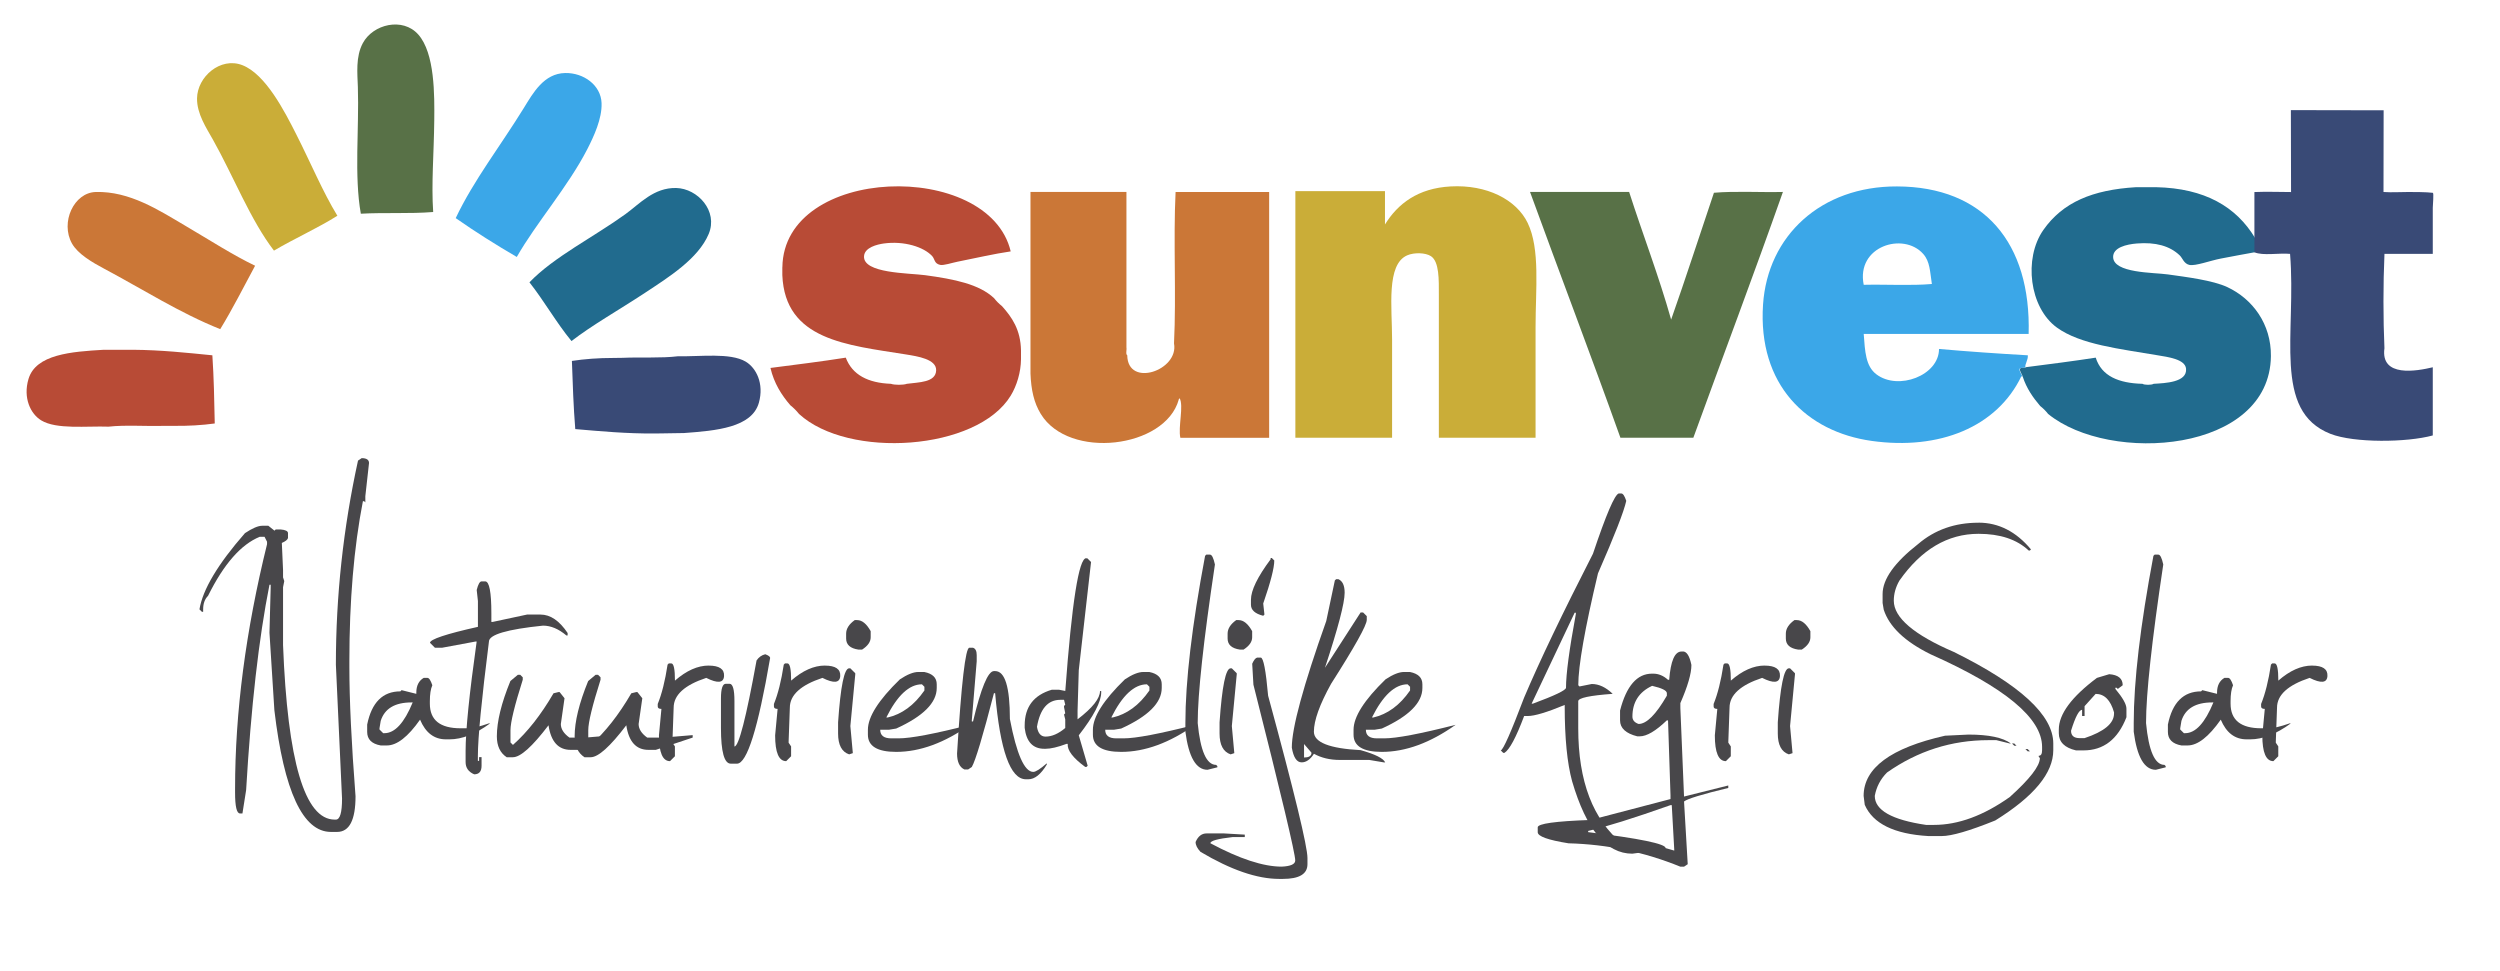 <?xml version="1.0" encoding="UTF-8"?>
<svg xmlns="http://www.w3.org/2000/svg" xmlns:xlink="http://www.w3.org/1999/xlink" width="556px" height="216px" viewBox="0 0 556 216" version="1.1">
  <title>Sunvest logo met pay off grijs 1</title>
  <defs>
    <rect id="path-1" x="0" y="0" width="555.27" height="215.29"></rect>
  </defs>
  <g id="Logo" stroke="none" stroke-width="1" fill="none" fill-rule="evenodd">
    <g id="Sunvest-logo-met-pay-off-grijs-1">
      <g id="Clipped">
        <mask id="mask-2" fill="white">
          <use xlink:href="#path-1"></use>
        </mask>
        <g id="Rectangle"></g>
        <g id="Group" mask="url(#mask-2)">
          <g transform="translate(-97.7, -103.17)">
            <path d="M172.74,151.15 C168.27,153.96 163.21,156.2 158.63,158.91 C153.41,152.13 149.59,142.29 145.05,134.22 C143.58,131.6 141.48,128.48 141.52,125.05 C141.58,120.24 146.72,115.79 151.57,117.65 C156.77,119.64 161.01,127.96 163.56,132.99 C166.87,139.52 169.46,145.78 172.73,151.15" id="Path" fill="#CAAD38"></path>
            <path d="M212.63,160.32 C207.96,157.59 203.41,154.73 199.05,151.68 C203.03,143.27 209.04,135.57 214.21,127.17 C216.27,123.82 218.67,119.51 223.38,119.41 C227.47,119.32 231.35,122.09 231.49,126.11 C231.61,129.56 229.78,133.48 228.32,136.34 C224.04,144.67 216.91,152.8 212.63,160.32" id="Path" fill="#3BA7E8"></path>
            <path d="M439.21,200.52 L417.7,200.52 C417.7,190.12 417.7,179.83 417.7,168.78 C417.7,165.44 417.82,161.37 415.94,160.14 C414.74,159.36 412.24,159.27 410.65,159.96 C405.97,162.01 407.3,171.56 407.3,178.65 L407.3,200.52 L385.79,200.52 L385.79,145.68 L405.72,145.68 L405.72,153.09 C408.55,148.51 413.02,145.02 420.35,144.63 C428.34,144.2 434.92,147.53 437.45,152.74 C440.26,158.54 439.21,167.51 439.21,175.84 C439.21,184.27 439.21,192.96 439.21,200.53" id="Path" fill="#CAAD38"></path>
            <path d="M548.18,184.83 C548.03,185 547.75,184.95 547.12,185.01 C546.37,185.21 547.37,186.45 547.47,186.95 C547.32,186.98 547.3,186.88 547.29,186.77 C541.85,198.16 529.01,203.34 513.96,201.23 C499.5,199.2 488.61,188.77 489.8,170.9 C490.83,155.59 502.68,144.57 519.6,144.63 C538.93,144.69 549.43,157.19 548.87,177.43 L512.19,177.43 C512.48,181.32 512.6,184.6 515.01,186.42 C519.87,190.1 528.93,186.68 528.94,180.78 C535.42,181.35 542.02,181.81 548.69,182.19 C548.78,183.23 547.96,184.27 548.16,184.84 M525.41,159.63 C521.03,154.7 510.46,157.91 512.19,166.51 C517.19,166.39 522.65,166.74 527.35,166.33 C526.91,163.5 526.94,161.35 525.41,159.63" id="Shape" fill="#3BA7E8"></path>
            <path d="M460.02,145.86 C463.08,155.38 466.59,164.45 469.36,174.25 C472.64,164.95 475.7,155.44 478.88,146.04 C483.64,145.63 489.16,145.98 494.22,145.86 C487.74,164.25 480.92,182.29 474.3,200.52 L458.08,200.52 C451.52,182.16 444.63,164.13 437.98,145.86 L460.02,145.86 L460.02,145.86 Z" id="Path" fill="#587147"></path>
            <path d="M348.4,182.19 C348.5,189.46 359.93,185.56 358.8,179.55 C359.33,168.74 358.62,156.69 359.15,145.87 L379.96,145.87 L379.96,200.53 L360.21,200.53 C359.67,198.16 361.02,193.33 360.03,191.71 C360.08,191.8 359.78,191.93 359.85,192.06 C356.84,202.87 335.42,205.49 329.17,195.23 C327.65,192.74 327.02,189.89 326.88,186.24 L326.88,145.86 L348.22,145.86 L348.22,180.42 C348.33,180.96 347.99,181.94 348.4,182.18" id="Path" fill="#CB7737"></path>
            <path d="M576.65,188.53 C579.25,188.38 584.15,188.21 583.88,185.18 C583.69,183.04 579.82,182.57 577.53,182.18 C569.29,180.77 560.35,179.81 555.14,176.01 C549.05,171.58 547.7,160.68 552.14,154.32 C556.45,148.16 563.07,145.38 572.77,144.8 L577.18,144.8 C588.06,145.03 595.04,149.16 599.22,156.09 L599.22,159.26 C596.92,159.66 594.62,160.11 591.64,160.67 C589.26,161.12 585.92,162.4 584.59,162.08 C583.38,161.79 583.11,160.58 582.47,159.97 C580.27,157.85 577.08,156.99 572.95,157.32 C570.57,157.51 567.64,158.23 567.66,160.32 C567.7,163.95 576.63,163.75 579.83,164.2 C583.96,164.78 589.82,165.51 593.05,167.02 C598.68,169.65 602.82,175.22 602.75,182.36 C602.52,203.9 566.94,206.44 553.2,195.23 C552.69,194.57 552.1,193.98 551.44,193.47 C549.85,191.6 548.41,189.56 547.56,186.95 C547.45,186.45 546.46,185.21 547.21,185.01 C547.83,184.95 548.12,185 548.27,184.83 C553.48,184.16 558.7,183.5 563.79,182.71 C565.08,186.82 568.91,188.4 574.19,188.53 C574.61,188.82 576.24,188.82 576.66,188.53" id="Path" fill="#216B8E"></path>
            <path d="M224.79,179.01 C221.42,174.92 218.74,170.13 215.45,165.96 C220.86,160.31 229.84,155.83 236.79,150.8 C239.99,148.48 243.11,144.87 248.08,144.98 C252.86,145.09 257.46,150.11 255.31,155.21 C252.99,160.71 246.47,164.78 241.2,168.26 C235.37,172.11 229.42,175.45 224.8,179.02" id="Path" fill="#216B8E"></path>
            <path d="M627.82,127.7 C627.82,133.7 627.79,139.88 627.79,145.87 C629.83,146 631.08,145.87 633.29,145.87 C634.37,145.87 637.41,145.87 638.75,146.05 C639.03,146.08 638.75,148.67 638.75,149.4 L638.75,159.63 L628,159.63 L628,159.81 C627.71,166.33 627.71,174.09 628,180.62 C627.09,187.18 635.21,185.7 638.75,184.85 L638.75,200.01 C633.01,201.59 621.27,201.72 616,199.66 C603.01,194.57 608.45,177.28 607.01,159.63 C604.48,159.4 601.02,160.09 599.08,159.28 L599.08,145.88 C601.73,145.76 604.94,145.88 607.23,145.88 C607.23,144.65 607.19,128.89 607.19,127.66" id="Path" fill="#394A76"></path>
            <path d="M271.7,162.61 C272,139.88 317.63,138.64 322.48,159.08 C318.77,159.62 314.66,160.58 310.67,161.37 C309.4,161.62 307.58,162.25 306.79,162.08 C305.45,161.79 305.62,160.79 305.03,160.14 C303.13,158.06 298.73,156.71 294.27,157.32 C292.77,157.53 289.99,158.2 289.86,160.14 C289.6,163.99 299.76,163.88 303.44,164.37 C309.99,165.26 315.47,166.37 318.78,169.48 C319.29,170.14 319.88,170.73 320.54,171.25 C322.76,173.73 324.69,176.5 324.77,181.12 L324.77,183.06 C324.74,185.99 323.82,188.98 322.48,191.17 C315,203.44 286.36,205.3 275.4,195.23 C274.83,194.51 274.18,193.86 273.46,193.29 C271.51,191.01 269.85,188.43 269.05,185 C274.67,184.27 280.33,183.58 285.8,182.71 C287.25,186.55 290.75,188.34 295.85,188.53 C296.62,188.82 298.61,188.82 299.38,188.53 C302.04,188.17 305.82,188.25 305.9,185.53 C305.98,183.05 301.75,182.41 299.2,182 C286.04,179.89 272.29,178.83 271.69,164.37 L271.69,162.61 L271.7,162.61 Z" id="Path" fill="#B84B36"></path>
            <path d="M106.85,196.65 C104.51,195.22 102.79,191.7 104.03,187.48 C105.65,181.95 113.6,181.38 120.78,180.96 L127.3,180.96 C133.54,181.01 139.22,181.62 144.93,182.19 C145.26,187.09 145.36,192.23 145.46,197.35 C142.62,197.74 139.57,197.92 136.29,197.88 L134.18,197.88 C130.12,198 125.6,197.64 121.84,198.06 C117,197.88 110.26,198.74 106.85,196.65 Z" id="Path" fill="#B84B36"></path>
            <path d="M154.44,162.26 C151.88,166.99 149.45,171.85 146.68,176.37 C137.75,172.81 129.51,167.53 120.94,162.97 C118.19,161.51 115.02,159.66 113.71,157.33 C111.07,152.63 114.13,146 119,145.87 C126.51,145.66 133,149.9 138.75,153.28 C144.32,156.55 149.52,159.92 154.44,162.27" id="Path" fill="#CB7737"></path>
            <path d="M248.52,182.4 C253.36,182.51 260.09,181.56 263.53,183.59 C265.89,184.99 267.66,188.48 266.48,192.72 C264.93,198.27 257,198.95 249.82,199.48 C249.17,199.48 248.53,199.5 247.88,199.51 C247.06,199.52 246.23,199.53 245.41,199.55 C244.7,199.56 244,199.57 243.29,199.58 C237.05,199.62 231.36,199.09 225.64,198.6 C225.24,193.7 225.07,188.57 224.89,183.44 C227.73,183.01 230.77,182.78 234.05,182.78 C234.75,182.78 235.46,182.76 236.16,182.75 C240.21,182.57 244.74,182.86 248.5,182.4" id="Path" fill="#394A76"></path>
            <path d="M194.04,150.32 C188.77,150.75 183.26,150.4 177.95,150.7 C176.44,142.28 177.59,131.78 177.29,122.53 C177.19,119.53 176.77,115.79 178.39,112.77 C180.66,108.53 187.27,106.95 190.72,110.84 C194.42,115 194.34,124.35 194.28,129.98 C194.2,137.3 193.61,144.05 194.04,150.33" id="Path" fill="#587147"></path>
          </g>
        </g>
      </g>
      <path d="M80.43,101.89 C81.52,101.89 82.07,102.26 82.07,102.98 L81.25,110.36 L81.25,111.73 L80.98,111.46 L80.71,111.46 C78.7,121.81 77.7,133.65 77.7,147.01 L77.7,148.38 C77.7,155.67 78.16,165.24 79.07,177.09 C79.07,182.38 77.7,185.02 74.97,185.02 L73.6,185.02 C67.36,185.02 63.16,176 61.02,157.95 L59.93,140.72 L60.2,130.6 L60.2,130.05 L59.93,130.05 C57.56,141.94 55.83,157.17 54.74,175.71 L53.92,180.91 L53.37,180.91 C52.64,180.91 52.28,179.36 52.28,176.26 L52.28,175.44 C52.28,158.4 54.65,140.26 59.39,121.03 L59.39,120.48 L58.84,119.39 L57.75,119.39 C53.6,121.08 49.77,125.45 46.27,132.51 C45.54,133.24 45.18,134.24 45.18,135.52 L45.18,136.07 L44.91,136.07 L44.36,135.52 C45.09,131.1 48.46,125.45 54.48,118.57 C56.12,117.48 57.4,116.93 58.31,116.93 L59.68,116.93 L61.05,118.02 L61.32,117.75 L62.41,117.75 C63.5,117.84 64.05,118.12 64.05,118.57 L64.05,119.66 C63.96,120.03 63.5,120.39 62.68,120.75 L62.95,126.77 L62.95,128.41 L63.22,129.23 L62.95,130.6 L62.95,143.45 C63.95,169.34 67.78,182.28 74.43,182.28 L74.7,182.28 C75.61,182.28 76.07,180.73 76.07,177.63 L74.7,147.83 C74.7,132.56 76.34,117.43 79.62,102.44 L80.44,101.89 L80.43,101.89 Z" id="Path" fill="#48474A" fill-rule="nonzero"></path>
      <path d="M94.24,150.76 L95.06,150.76 C95.42,150.76 95.79,151.31 96.15,152.4 C95.78,153.22 95.6,154.41 95.6,155.95 L95.6,156.5 C95.6,160.15 97.88,161.97 102.44,161.97 L104.08,161.97 C105.08,161.97 106.63,161.61 108.73,160.88 L109,160.88 C105.76,163.25 102.76,164.43 99.98,164.43 L99.16,164.43 C96.56,164.43 94.65,162.97 93.42,160.05 C90.73,163.88 88.27,165.79 86.04,165.79 L84.67,165.79 C82.66,165.43 81.66,164.42 81.66,162.78 L81.66,161.14 C82.66,156.22 85.12,153.76 89.04,153.76 L89.31,153.49 L92.59,154.31 L92.59,154.04 C92.59,152.49 93.14,151.4 94.23,150.76 L94.24,150.76 Z M84.4,161.97 L84.4,162.24 L85.22,163.06 L85.49,163.06 C87.81,163.06 89.91,160.78 91.78,156.22 L91.51,156.22 C87.82,156.22 85.54,157.59 84.67,160.32 L84.4,161.96 L84.4,161.97 Z" id="Shape" fill="#48474A" fill-rule="nonzero"></path>
      <path d="M107.09,129.3 L107.91,129.3 C108.82,129.3 109.28,131.67 109.28,136.41 L109.28,138.32 L109.55,138.32 L117.21,136.68 L120.22,136.68 C122.41,136.68 124.41,138.05 126.24,140.78 L126.24,141.33 L125.97,141.33 C124.24,139.87 122.51,139.14 120.77,139.14 C112.75,139.96 108.74,141.15 108.74,142.69 C107.1,155.63 106.28,164.11 106.28,168.12 L106.28,169.21 L106.55,169.21 L106.55,168.39 L107.1,168.39 L107.1,170.3 C107.1,171.58 106.55,172.21 105.46,172.21 C104.18,171.66 103.55,170.75 103.55,169.48 L103.55,167.02 C103.55,162.46 104.37,154.35 106.01,142.68 L105.74,142.68 L98.36,144.05 L96.72,144.05 L95.63,142.96 C95.63,142.19 99.18,141 106.29,139.41 L106.29,133.67 L106.02,131.21 C106.34,129.93 106.7,129.3 107.11,129.3 L107.09,129.3 Z" id="Path" fill="#48474A" fill-rule="nonzero"></path>
      <path d="M115.16,150.08 L115.71,150.08 L116.26,150.63 L116.26,151.18 C114.44,156.92 113.53,160.66 113.53,162.39 L113.53,165.12 L114.08,165.67 C117.32,162.8 120.32,158.97 123.1,154.19 L124.19,153.92 L124.46,153.92 L125.55,155.29 L124.73,161.03 C124.73,162.12 125.37,163.13 126.64,164.04 L130.19,164.04 L136.75,163.49 L136.75,164.04 L128.55,166.77 L126.91,166.77 C124.18,166.77 122.53,164.95 121.99,161.3 C118.39,166.04 115.75,168.41 114.06,168.41 L112.69,168.41 C111.23,167.45 110.5,165.9 110.5,163.76 C110.5,160.48 111.5,156.38 113.51,151.46 L115.15,150.09 L115.16,150.08 Z" id="Path" fill="#48474A" fill-rule="nonzero"></path>
      <path d="M132.46,150.08 L133.01,150.08 L133.56,150.63 L133.56,151.18 C131.74,156.92 130.83,160.66 130.83,162.39 L130.83,165.12 L131.38,165.67 C134.62,162.8 137.62,158.97 140.4,154.19 L141.49,153.92 L141.76,153.92 L142.85,155.29 L142.03,161.03 C142.03,162.12 142.67,163.13 143.94,164.04 L147.49,164.04 L154.05,163.49 L154.05,164.04 L145.85,166.77 L144.21,166.77 C141.48,166.77 139.83,164.95 139.29,161.3 C135.69,166.04 133.05,168.41 131.36,168.41 L129.99,168.41 C128.53,167.45 127.8,165.9 127.8,163.76 C127.8,160.48 128.8,156.38 130.81,151.46 L132.45,150.09 L132.46,150.08 Z" id="Path" fill="#48474A" fill-rule="nonzero"></path>
      <path d="M157.61,148.03 C159.98,148.03 161.12,148.81 161.03,150.35 C160.94,151.9 159.62,152.04 157.07,150.76 C152.24,152.36 149.82,154.57 149.82,157.39 L149.55,164.91 L149.55,165.18 L150.1,166 L150.1,168.19 L149.01,169.28 C147.37,169.28 146.55,167.37 146.55,163.54 L147.1,157.66 C146.55,157.66 146.28,157.48 146.28,157.11 L146.28,156.56 C147.19,154.33 147.92,151.41 148.47,147.81 L148.74,147.54 L149.29,147.54 C149.84,147.54 150.11,148.82 150.11,151.37 C152.66,149.14 155.17,148.02 157.63,148.02 L157.61,148.03 Z" id="Path" fill="#48474A" fill-rule="nonzero"></path>
      <path d="M170.19,145.5 C170.92,145.77 171.28,146.05 171.28,146.32 C168.59,162 166.13,169.84 163.9,169.84 L162.53,169.84 C161.07,169.84 160.34,167.2 160.34,161.91 L160.34,155.35 C160.34,153.16 160.7,152.07 161.43,152.07 L162.25,152.07 C162.98,152.07 163.34,153.35 163.34,155.9 L163.34,166.02 C164.3,166.02 165.94,159.64 168.26,146.88 C168.76,146.15 169.4,145.7 170.17,145.51 L170.19,145.5 Z" id="Path" fill="#48474A" fill-rule="nonzero"></path>
      <path d="M183.45,148.03 C185.82,148.03 186.96,148.81 186.87,150.35 C186.78,151.9 185.46,152.04 182.91,150.76 C178.08,152.36 175.66,154.57 175.66,157.39 L175.39,164.91 L175.39,165.18 L175.94,166 L175.94,168.19 L174.85,169.28 C173.21,169.28 172.39,167.37 172.39,163.54 L172.94,157.66 C172.39,157.66 172.12,157.48 172.12,157.11 L172.12,156.56 C173.03,154.33 173.76,151.41 174.31,147.81 L174.58,147.54 L175.13,147.54 C175.68,147.54 175.95,148.82 175.95,151.37 C178.5,149.14 181.01,148.02 183.47,148.02 L183.45,148.03 Z" id="Path" fill="#48474A" fill-rule="nonzero"></path>
      <path d="M188.85,148.64 L189.12,148.64 L190.21,149.73 L190.21,150 L189.12,161.48 L189.67,167.5 L188.85,167.77 C187.21,167.22 186.39,165.67 186.39,163.12 L186.39,160.66 C186.94,152.64 187.76,148.63 188.85,148.63 L188.85,148.64 Z M190.08,137.91 L190.63,137.91 C191.72,137.91 192.73,138.73 193.64,140.37 L193.64,141.74 C193.64,142.74 193,143.65 191.73,144.47 L190.91,144.47 C189.09,144.2 188.18,143.38 188.18,142.01 L188.18,140.92 C188.18,139.83 188.82,138.82 190.09,137.91 L190.08,137.91 Z" id="Shape" fill="#48474A" fill-rule="nonzero"></path>
      <path d="M204.23,149.46 L205.6,149.46 C207.42,149.83 208.33,150.74 208.33,152.19 L208.33,153.01 C208.33,156.29 205.32,159.3 199.31,162.03 L197.67,162.3 L195.76,162.3 C195.76,163.58 196.58,164.21 198.22,164.21 L199.86,164.21 C202.55,164.21 207.83,163.21 215.72,161.2 C210.07,165.21 204.6,167.22 199.31,167.22 C195.12,167.22 193.02,165.94 193.02,163.39 L193.02,162.3 C193.02,159.43 195.39,155.69 200.13,151.09 C201.77,150 203.14,149.45 204.23,149.45 L204.23,149.46 Z M197.39,159.58 C200.58,158.85 203.31,156.85 205.59,153.56 L205.59,152.74 L205.04,152.19 C202.21,152.19 199.57,154.65 197.11,159.57 L197.38,159.57 L197.39,159.58 Z" id="Shape" fill="#48474A" fill-rule="nonzero"></path>
      <path d="M215.58,144.06 L216.4,144.06 C216.95,144.24 217.22,144.79 217.22,145.7 L217.22,147.07 L216.13,160.19 L216.13,160.46 L216.4,160.46 C218.18,152.99 219.73,149.25 221.05,149.25 L221.32,149.25 C223.51,149.25 224.6,152.8 224.6,159.91 C226.1,167.75 227.84,171.67 229.8,171.67 C230.35,171.67 231.35,171.03 232.81,169.76 L232.81,170.03 C231.49,172.22 230.12,173.31 228.71,173.31 L228.16,173.31 C224.7,173.31 222.42,166.93 221.32,154.17 L221.05,154.17 C218.59,163.7 216.95,169.16 216.13,170.58 L215.31,171.13 L214.49,171.13 C213.4,170.63 212.85,169.44 212.85,167.58 C213.81,151.9 214.72,144.06 215.58,144.06 L215.58,144.06 Z" id="Path" fill="#48474A" fill-rule="nonzero"></path>
      <path d="M241.56,124.17 L241.83,124.17 L242.65,124.99 L239.92,149.05 L239.65,158.07 L239.65,159.98 C242.98,157.43 244.64,155.33 244.64,153.69 L244.91,153.69 L244.91,153.96 C244.91,156.06 243.25,159.25 239.92,163.53 L241.9,170.3 L241.63,170.57 L241.36,170.57 C238.63,168.57 237.33,166.86 237.46,165.44 L237.19,165.44 C235.23,166.17 233.68,166.53 232.54,166.53 L232.27,166.53 C229.72,166.53 228.26,164.98 227.89,161.88 L227.89,161.33 C227.89,157.23 229.89,154.59 233.91,153.4 L235.55,153.4 L236.92,153.67 C238.38,133.98 239.93,124.14 241.57,124.14 L241.56,124.17 Z M230.62,161.63 C230.85,163.09 231.49,163.82 232.53,163.82 C233.94,163.82 235.4,163.18 236.91,161.91 L236.91,160 L236.64,158.91 L236.91,158.64 L236.64,157.27 L236.64,157 L236.91,156.73 L236.64,155.64 L235.82,155.64 C233.04,155.64 231.31,157.65 230.62,161.66 L230.62,161.63 Z" id="Shape" fill="#48474A" fill-rule="nonzero"></path>
      <path d="M254.27,149.46 L255.64,149.46 C257.46,149.83 258.37,150.74 258.37,152.19 L258.37,153.01 C258.37,156.29 255.36,159.3 249.35,162.03 L247.71,162.3 L245.8,162.3 C245.8,163.58 246.62,164.21 248.26,164.21 L249.9,164.21 C252.59,164.21 257.87,163.21 265.76,161.2 C260.11,165.21 254.64,167.22 249.35,167.22 C245.16,167.22 243.06,165.94 243.06,163.39 L243.06,162.3 C243.06,159.43 245.43,155.69 250.17,151.09 C251.81,150 253.18,149.45 254.27,149.45 L254.27,149.46 Z M247.43,159.58 C250.62,158.85 253.35,156.85 255.63,153.56 L255.63,152.74 L255.08,152.19 C252.25,152.19 249.61,154.65 247.15,159.57 L247.42,159.57 L247.43,159.58 Z" id="Shape" fill="#48474A" fill-rule="nonzero"></path>
      <path d="M269.11,123.35 C269.52,123.35 269.88,124.08 270.2,125.54 C267.65,142.58 266.37,154.34 266.37,160.81 C266.96,167.01 268.33,170.11 270.47,170.11 L270.74,170.38 L270.74,170.65 L268.55,171.2 C266,171.2 264.36,168.37 263.63,162.72 L263.63,160.81 C263.63,151.51 265.09,139.12 268.01,123.62 L268.28,123.35 L269.1,123.35 L269.11,123.35 Z" id="Path" fill="#48474A" fill-rule="nonzero"></path>
      <path d="M273.69,148.64 L273.96,148.64 L275.05,149.73 L275.05,150 L273.96,161.48 L274.51,167.5 L273.69,167.77 C272.05,167.22 271.23,165.67 271.23,163.12 L271.23,160.66 C271.78,152.64 272.6,148.63 273.69,148.63 L273.69,148.64 Z M274.92,137.91 L275.47,137.91 C276.56,137.91 277.57,138.73 278.48,140.37 L278.48,141.74 C278.48,142.74 277.84,143.65 276.57,144.47 L275.75,144.47 C273.93,144.2 273.02,143.38 273.02,142.01 L273.02,140.92 C273.02,139.83 273.66,138.82 274.93,137.91 L274.92,137.91 Z" id="Shape" fill="#48474A" fill-rule="nonzero"></path>
      <path d="M279.57,146.25 L280.39,146.25 C280.98,146.25 281.53,149.08 282.03,154.73 C287.86,176.19 290.78,188.23 290.78,190.82 L290.78,192.19 C290.78,194.38 288.96,195.47 285.31,195.47 L284.49,195.47 C279.57,195.47 273.74,193.46 266.99,189.45 C266.26,188.67 265.9,187.95 265.9,187.26 C266.45,185.98 267.27,185.35 268.36,185.35 L272.19,185.35 L276.84,185.62 L276.84,186.17 L274.11,186.17 C270.83,186.54 269.19,186.99 269.19,187.54 C275.66,191 280.95,192.74 285.05,192.74 C287.05,192.65 288.06,192.19 288.06,191.37 C288.06,189.82 284.96,176.79 278.76,152.27 L278.49,147.62 C278.85,146.8 279.22,146.34 279.58,146.25 L279.57,146.25 Z M282.58,124.1 L282.85,124.1 L283.4,124.65 C283.4,126.29 282.58,129.48 280.94,134.22 L281.21,136.68 L280.94,136.95 C279.12,136.49 278.21,135.67 278.21,134.49 L278.21,133.4 C278.21,131.3 279.67,128.3 282.59,124.38 L282.59,124.11 L282.58,124.1 Z" id="Shape" fill="#48474A" fill-rule="nonzero"></path>
      <path d="M297.68,128.82 C298.59,129.23 299.05,130.23 299.05,131.83 C299.05,134.11 297.59,139.67 294.67,148.51 L302.6,136.21 L303.15,136.21 L303.97,137.03 L303.97,137.85 C303.97,139.04 301.33,143.77 296.04,152.07 C293.49,156.67 292.21,160.23 292.21,162.73 C292.21,165.1 295.67,166.47 302.6,166.83 C305.84,167.74 307.66,168.65 308.07,169.56 L307.8,169.56 L304.52,169.01 L297.96,169.01 C295.77,169.01 293.86,168.55 292.22,167.64 C291.4,168.92 290.49,169.55 289.49,169.55 C288.4,169.55 287.67,168.46 287.3,166.27 C287.3,161.89 289.85,152.51 294.96,138.11 L296.87,129.09 L297.14,128.82 L297.69,128.82 L297.68,128.82 Z M290.02,165.46 L290.02,168.47 C290.98,168.47 291.52,168.2 291.66,167.65 L291.66,167.38 L290.02,165.47 L290.02,165.46 Z" id="Shape" fill="#48474A" fill-rule="nonzero"></path>
      <path d="M312.24,149.46 L313.61,149.46 C315.43,149.83 316.34,150.74 316.34,152.19 L316.34,153.01 C316.34,156.29 313.33,159.3 307.32,162.03 L305.68,162.3 L303.77,162.3 C303.77,163.58 304.59,164.21 306.23,164.21 L307.87,164.21 C310.56,164.21 315.84,163.21 323.73,161.2 C318.08,165.21 312.61,167.22 307.32,167.22 C303.13,167.22 301.03,165.94 301.03,163.39 L301.03,162.3 C301.03,159.43 303.4,155.69 308.14,151.09 C309.78,150 311.15,149.45 312.24,149.45 L312.24,149.46 Z M305.4,159.58 C308.59,158.85 311.32,156.85 313.6,153.56 L313.6,152.74 L313.05,152.19 C310.22,152.19 307.58,154.65 305.12,159.57 L305.39,159.57 L305.4,159.58 Z" id="Shape" fill="#48474A" fill-rule="nonzero"></path>
      <path d="M360.04,109.75 L360.59,109.75 C360.95,109.75 361.32,110.3 361.68,111.39 C361.18,113.71 359.08,119.09 355.39,127.52 C352.47,139.78 351.01,148.07 351.01,152.4 L351.28,152.67 L354.01,152.12 C355.6,152.12 357.15,152.85 358.66,154.31 C353.56,154.68 351,155.22 351,155.95 L351,161.97 C351,173.77 354.28,182.34 360.84,187.67 L365.22,188.76 L365.49,188.49 L367.13,188.49 C367.13,189.13 365.76,189.58 363.03,189.86 C357.24,189.86 352.78,184.48 349.63,173.73 C348.54,169.72 347.99,164.16 347.99,157.05 L347.99,156.78 C344.03,158.42 341.29,159.24 339.79,159.24 L338.97,159.24 C337.19,163.98 335.73,166.71 334.59,167.44 L334.32,167.44 L333.77,166.89 C334.32,166.75 336.05,162.83 338.97,155.13 C342.43,146.97 347.54,136.31 354.28,123.14 C357.2,114.44 359.11,109.97 360.02,109.74 L360.04,109.75 Z M350.2,136.27 L340.63,156.5 L340.9,156.5 C345.82,154.68 348.28,153.49 348.28,152.95 C348.28,149.9 349.01,144.43 350.47,136.54 L350.47,136.27 L350.2,136.27 Z" id="Shape" fill="#48474A" fill-rule="nonzero"></path>
      <path d="M374.26,144.88 C375.13,144.88 375.76,145.88 376.17,147.89 C376.17,149.8 375.35,152.63 373.71,156.37 L373.71,157.46 L374.53,177.15 L384.37,174.69 L384.37,175.24 C378.54,176.65 375.25,177.66 374.53,178.25 L375.35,192.2 L374.53,192.75 L373.71,192.75 C365.78,189.51 357.49,187.78 348.83,187.55 C344.27,186.82 341.99,186 341.99,185.09 L341.99,184 C341.99,183.18 345.91,182.63 353.75,182.36 L371.52,177.71 L371.52,176.89 L370.97,160.21 L370.7,160.21 C368.24,162.58 366.23,163.76 364.68,163.76 L364.13,163.76 C361.58,163.12 360.3,161.94 360.3,160.21 L360.3,158.02 C361.71,152.55 364.08,149.82 367.41,149.82 L367.68,149.82 C368.86,149.82 369.96,150.28 370.96,151.19 L371.23,151.19 C371.55,147 372.46,144.9 373.96,144.9 L374.23,144.9 L374.26,144.88 Z M353.21,184.8 L353.21,185.07 C364.69,186.48 370.44,187.67 370.44,188.62 L372.35,189.17 L372.35,188.9 L371.8,179.06 L371.53,179.06 C363.28,181.98 357.17,183.89 353.21,184.8 L353.21,184.8 Z M363.05,159.37 C363.05,160.15 363.51,160.69 364.42,161.01 C366.2,161.01 368.29,158.91 370.71,154.72 L370.71,154.17 C370.71,153.58 369.62,153.03 367.43,152.53 C364.51,153.9 363.05,156.18 363.05,159.37 L363.05,159.37 Z" id="Shape" fill="#48474A" fill-rule="nonzero"></path>
      <path d="M392.44,148.03 C394.81,148.03 395.95,148.81 395.86,150.35 C395.77,151.9 394.45,152.04 391.9,150.76 C387.07,152.36 384.65,154.57 384.65,157.39 L384.38,164.91 L384.38,165.18 L384.93,166 L384.93,168.19 L383.84,169.28 C382.2,169.28 381.38,167.37 381.38,163.54 L381.93,157.66 C381.38,157.66 381.11,157.48 381.11,157.11 L381.11,156.56 C382.02,154.33 382.75,151.41 383.3,147.81 L383.57,147.54 L384.12,147.54 C384.67,147.54 384.94,148.82 384.94,151.37 C387.49,149.14 390,148.02 392.46,148.02 L392.44,148.03 Z" id="Path" fill="#48474A" fill-rule="nonzero"></path>
      <path d="M397.84,148.64 L398.11,148.64 L399.2,149.73 L399.2,150 L398.11,161.48 L398.66,167.5 L397.84,167.77 C396.2,167.22 395.38,165.67 395.38,163.12 L395.38,160.66 C395.93,152.64 396.75,148.63 397.84,148.63 L397.84,148.64 Z M399.07,137.91 L399.62,137.91 C400.71,137.91 401.72,138.73 402.63,140.37 L402.63,141.74 C402.63,142.74 401.99,143.65 400.72,144.47 L399.9,144.47 C398.08,144.2 397.17,143.38 397.17,142.01 L397.17,140.92 C397.17,139.83 397.81,138.82 399.08,137.91 L399.07,137.91 Z" id="Shape" fill="#48474A" fill-rule="nonzero"></path>
      <path d="M440.03,116.24 C444.49,116.24 448.38,118.22 451.69,122.19 L451.44,122.44 L451.19,122.44 C448.54,119.96 444.82,118.72 440.03,118.72 C433.17,118.72 427.3,122.19 422.42,129.14 C421.59,130.59 421.18,132.08 421.18,133.6 C421.18,137.36 425.64,141.17 434.57,145.01 C449.29,152.29 456.65,159.07 456.65,165.35 L456.65,166.84 C456.65,171.93 452.35,177.13 443.75,182.47 C438,184.79 434.03,185.94 431.84,185.94 L428.86,185.94 C421.25,185.49 416.54,183.17 414.72,178.99 L414.47,177.01 C414.47,170.81 420.51,166.34 432.58,163.62 L437.79,163.37 C442.3,163.37 445.44,164.03 447.22,165.35 L446.97,165.35 L443.99,164.61 L442.25,164.61 C434.02,164.61 426.5,167.01 419.68,171.8 C418.23,173.25 417.32,174.98 416.95,177.01 C416.95,180.19 420.75,182.34 428.36,183.46 L430.1,183.46 C435.52,183.46 441.14,181.39 446.97,177.26 C451.43,173.25 453.67,170.36 453.67,168.58 L453.42,168.33 L453.42,168.08 C453.92,168.08 454.16,167.67 454.16,166.84 L454.16,166.1 C454.16,159.73 445.89,152.87 429.36,145.51 C423.65,142.7 420.18,139.39 418.94,135.59 L418.69,134.1 L418.69,132.12 C418.69,128.81 421.34,125.09 426.63,120.96 C430.31,117.82 434.77,116.25 440.02,116.25 L440.03,116.24 Z M447.47,165.35 L447.97,165.35 L448.47,165.85 L447.97,165.85 L447.47,165.35 Z M450.45,166.59 L450.95,166.59 L451.45,167.09 L450.95,167.09 L450.45,166.59 Z" id="Shape" fill="#48474A" fill-rule="nonzero"></path>
      <path d="M469.08,149.94 C471.08,150.08 472.09,150.9 472.09,152.4 L471,153.22 L470.73,152.95 L470.46,152.95 L470.46,153.22 C472.1,155.18 472.92,156.64 472.92,157.6 L472.92,159.51 C471.01,164.43 467.82,166.89 463.35,166.89 L461.71,166.89 C459.16,166.3 457.88,165.02 457.88,163.06 L457.88,162.24 C457.88,158.82 460.71,154.99 466.36,150.76 L469.09,149.94 L469.08,149.94 Z M466.07,154.32 L463.61,157.05 L463.61,159.24 L463.06,159.24 L463.06,157.87 C462.38,157.87 461.56,159.42 460.6,162.52 C460.6,163.61 461.24,164.16 462.51,164.16 L463.6,164.16 C467.98,162.7 470.16,160.88 470.16,158.69 L470.16,158.42 C469.38,155.69 468.02,154.32 466.06,154.32 L466.07,154.32 Z" id="Shape" fill="#48474A" fill-rule="nonzero"></path>
      <path d="M480.02,123.35 C480.43,123.35 480.79,124.08 481.11,125.54 C478.56,142.58 477.28,154.34 477.28,160.81 C477.87,167.01 479.24,170.11 481.38,170.11 L481.65,170.38 L481.65,170.65 L479.46,171.2 C476.91,171.2 475.27,168.37 474.54,162.72 L474.54,160.81 C474.54,151.51 476,139.12 478.92,123.62 L479.19,123.35 L480.01,123.35 L480.02,123.35 Z" id="Path" fill="#48474A" fill-rule="nonzero"></path>
      <path d="M494.72,150.76 L495.54,150.76 C495.9,150.76 496.27,151.31 496.63,152.4 C496.26,153.22 496.08,154.41 496.08,155.95 L496.08,156.5 C496.08,160.15 498.36,161.97 502.92,161.97 L504.56,161.97 C505.56,161.97 507.11,161.61 509.21,160.88 L509.48,160.88 C506.24,163.25 503.24,164.43 500.46,164.43 L499.64,164.43 C497.04,164.43 495.13,162.97 493.9,160.05 C491.21,163.88 488.75,165.79 486.52,165.79 L485.15,165.79 C483.14,165.43 482.14,164.42 482.14,162.78 L482.14,161.14 C483.14,156.22 485.6,153.76 489.52,153.76 L489.79,153.49 L493.07,154.31 L493.07,154.04 C493.07,152.49 493.62,151.4 494.71,150.76 L494.72,150.76 Z M484.88,161.97 L484.88,162.24 L485.7,163.06 L485.97,163.06 C488.29,163.06 490.39,160.78 492.26,156.22 L491.99,156.22 C488.3,156.22 486.02,157.59 485.15,160.32 L484.88,161.96 L484.88,161.97 Z" id="Shape" fill="#48474A" fill-rule="nonzero"></path>
      <path d="M514.2,148.03 C516.57,148.03 517.71,148.81 517.62,150.35 C517.53,151.9 516.21,152.04 513.66,150.76 C508.83,152.36 506.41,154.57 506.41,157.39 L506.14,164.91 L506.14,165.18 L506.69,166 L506.69,168.19 L505.6,169.28 C503.96,169.28 503.14,167.37 503.14,163.54 L503.69,157.66 C503.14,157.66 502.87,157.48 502.87,157.11 L502.87,156.56 C503.78,154.33 504.51,151.41 505.06,147.81 L505.33,147.54 L505.88,147.54 C506.43,147.54 506.7,148.82 506.7,151.37 C509.25,149.14 511.76,148.02 514.22,148.02 L514.2,148.03 Z" id="Path" fill="#48474A" fill-rule="nonzero"></path>
    </g>
  </g>
</svg>
